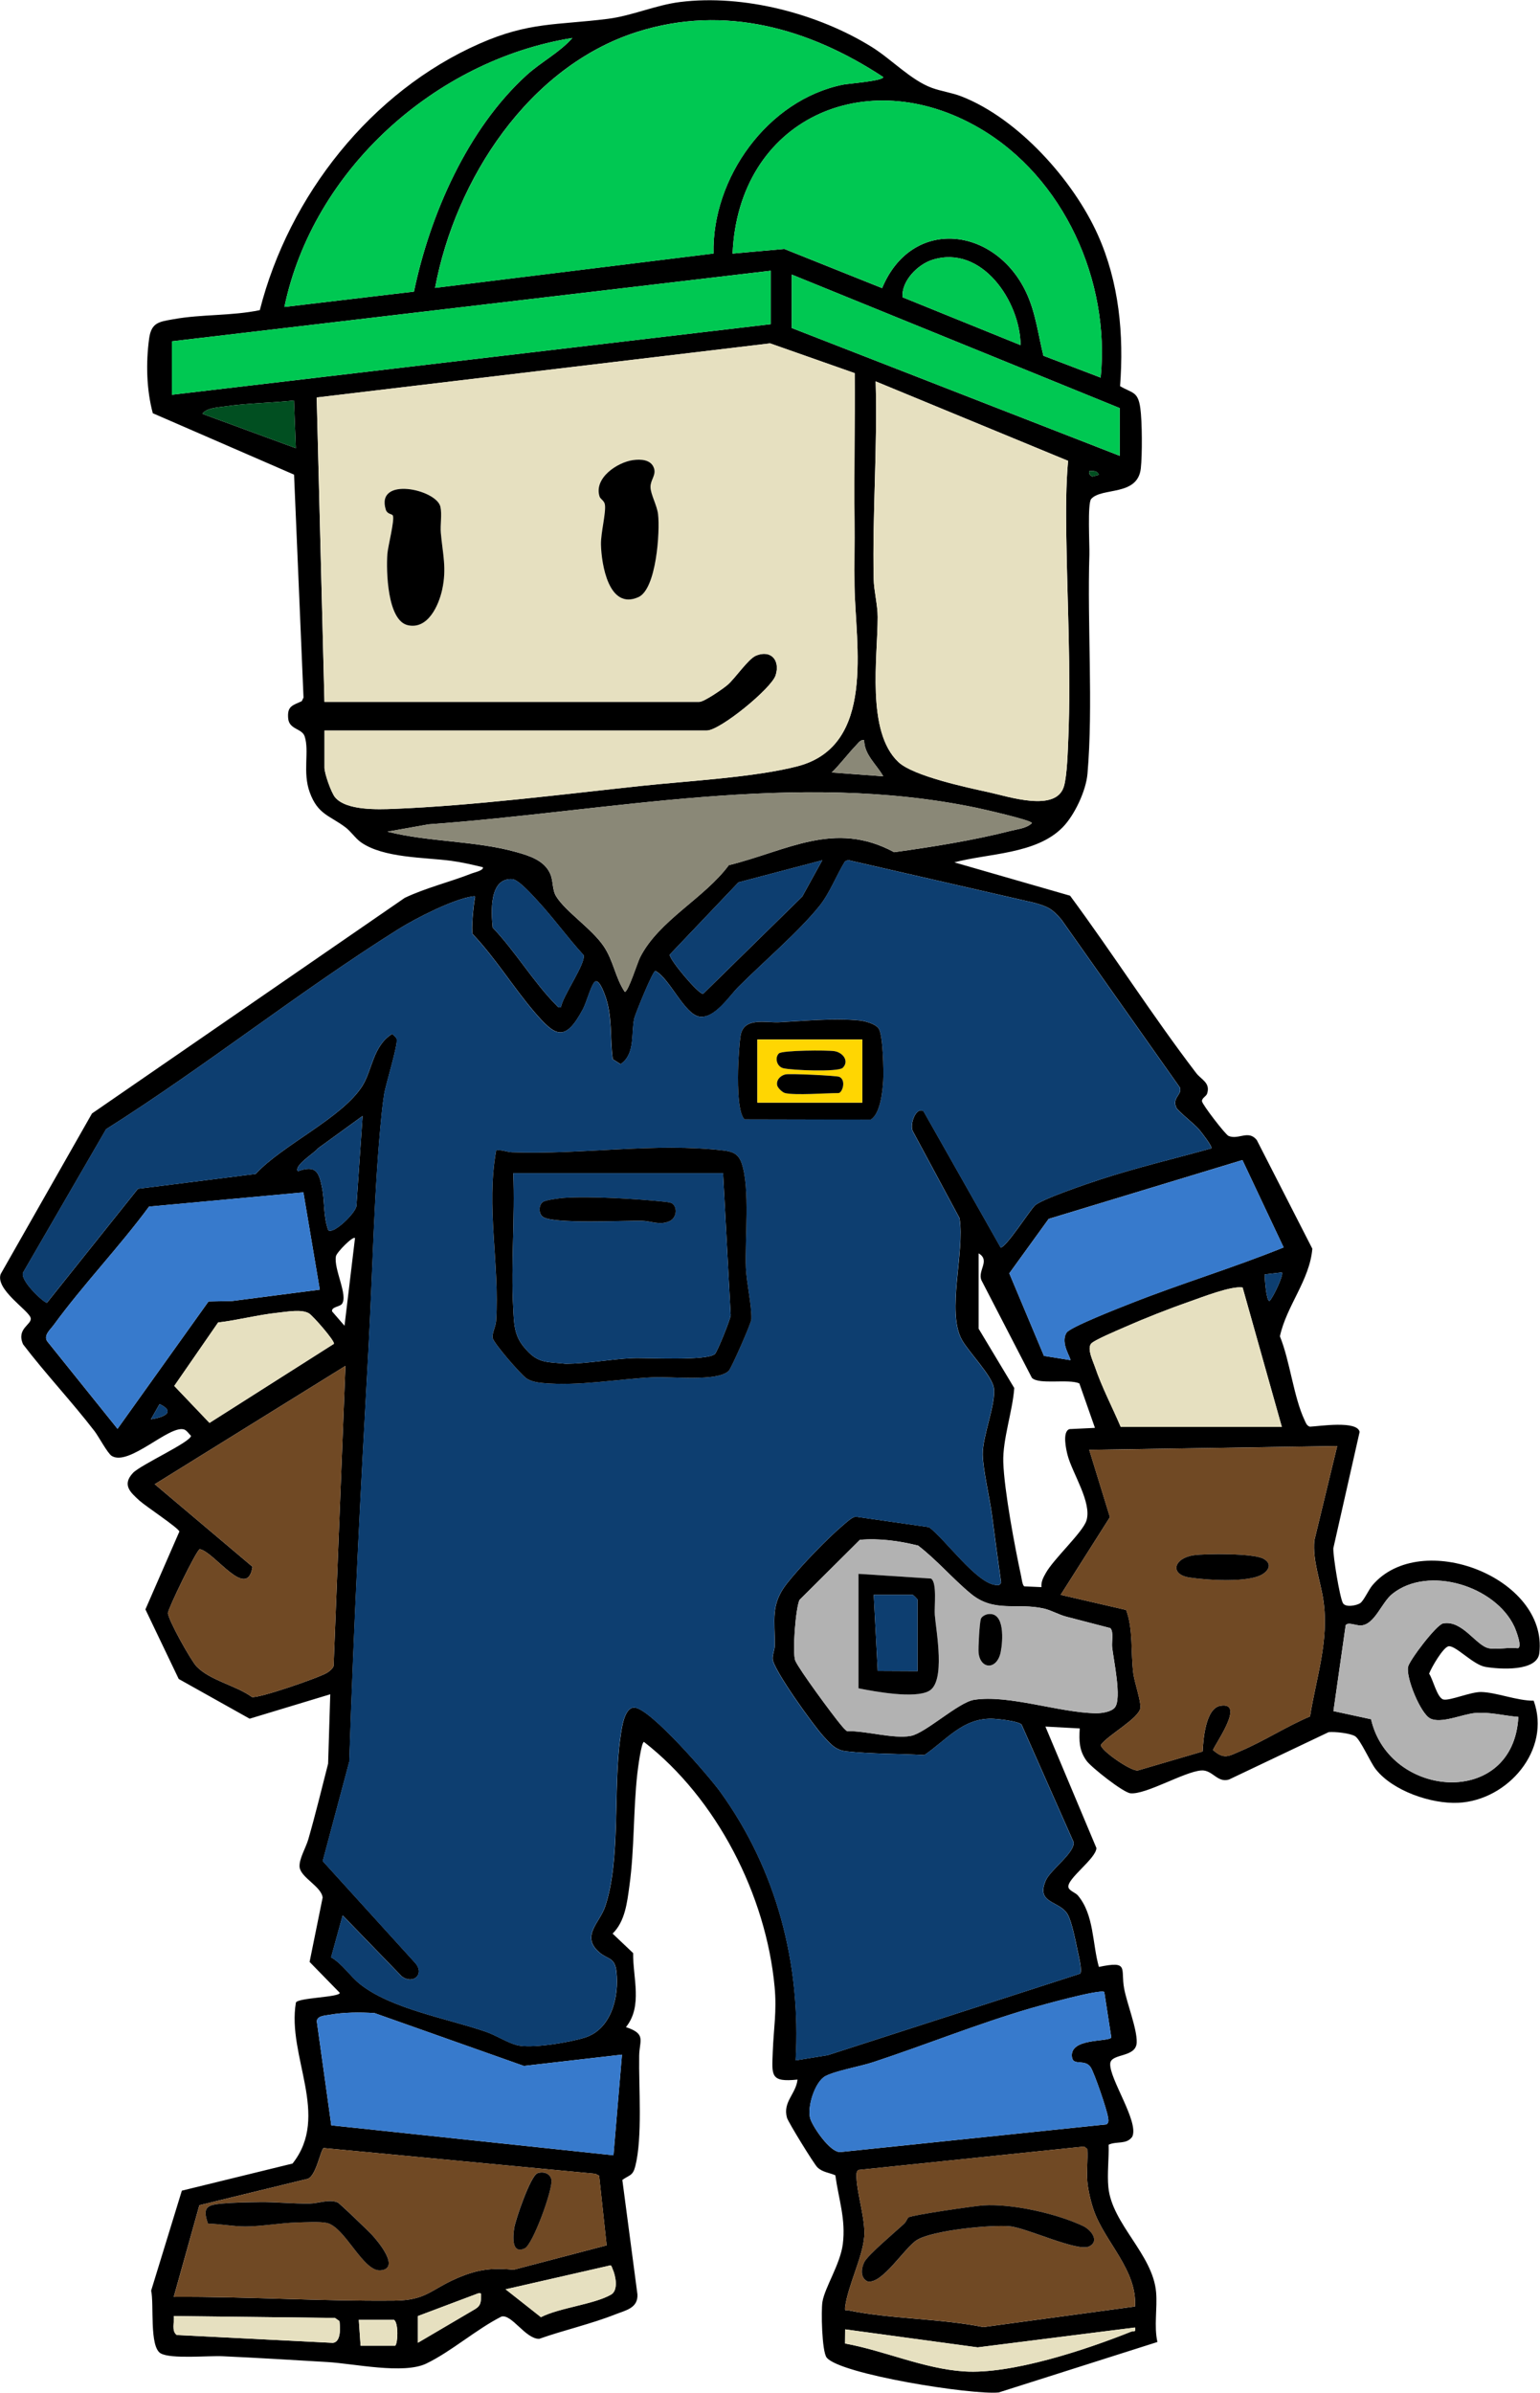 <svg width="542" height="842" viewBox="0 0 542 842" fill="none" xmlns="http://www.w3.org/2000/svg">
<g clip-path="url(#clip0_4815_10523)">
<g clip-path="url(#clip1_4815_10523)">
<path d="M335.71 303.403L376.612 315.183C391.785 335.723 405.475 357.269 420.969 377.557C422.815 379.963 426.073 380.985 424.843 384.818C424.521 385.826 422.941 386.371 423.039 387.519C423.137 388.666 431.261 399.229 432.366 399.705C435.89 401.216 439.358 397.439 442.322 401.16L461.872 439.399C460.935 450.508 452.782 459.476 450.461 470.222C454.027 478.966 455.271 491.558 459.173 499.799C459.62 500.737 459.886 501.688 461.019 502.024C464.347 501.87 477.716 499.757 478.513 503.871L469.269 544.768C469.116 547.468 471.479 561.893 472.611 564.062C473.506 565.741 477.31 564.971 478.625 564.188C479.939 563.404 481.631 559.459 483.015 557.836C499.978 537.856 544.88 555.135 541.762 581.691C540.992 588.295 527.75 587.399 522.786 586.546C518.479 585.818 512.451 579.074 509.906 579.284C508.005 579.438 503.754 586.812 502.97 588.938C504.327 590.827 505.781 597.473 507.991 598.019C510.2 598.564 517.57 595.318 521.303 595.388C526.603 595.5 534.015 598.508 539.776 598.438C546.013 615.69 530.714 633.529 513.235 634.368C503.726 634.83 490.119 630.171 484.162 622.518C482.218 620.027 478.82 612.136 476.932 610.947C475.198 609.869 469.675 609.282 467.591 609.52L432.548 626.183C428.395 627.471 426.744 622.657 422.717 622.993C416.704 623.483 403.322 631.542 397.868 631.024C395.323 630.772 384.094 621.916 382.402 619.579C379.773 615.942 379.759 612.57 380.01 608.204L367.928 607.547L385.884 650.29C385.772 654.054 375.284 661.204 376.039 664.142C376.347 665.359 378.486 665.961 379.339 666.954C385.101 673.74 384.415 683.954 386.751 692.125C397.518 689.872 394.344 692.642 395.63 699.68C396.581 704.899 400.231 713.951 400.063 718.694C399.867 724.165 391.086 722.43 390.75 726.068C390.261 731.328 401.014 746.663 398.483 751.896C396.455 754.722 392.973 753.365 390.177 754.68C390.331 759.493 389.617 764.95 390.093 769.679C391.379 782.635 405.741 793.212 406.887 806.588C407.377 812.268 406.09 818.495 407.349 824.105L351.497 841.86C342.1 842.812 295.702 835.48 290.947 829.59C289.255 827.491 288.948 813.024 289.451 810.002C290.276 804.895 295.73 796.738 296.625 789.658C297.729 780.9 295.156 773.904 293.996 765.439C291.758 764.474 289.549 764.404 287.703 762.669C286.528 761.564 277.397 746.719 276.977 745.208C275.411 739.597 280.152 736.841 280.683 731.762C271.048 732.769 271.664 730.321 271.971 722.024C272.279 713.727 273.426 707.795 272.628 699.204C269.636 666.87 252.282 632.885 226.65 612.947C225.699 612.947 224.482 622.546 224.314 624.015C222.846 637.097 223.321 650.472 221.531 663.526C220.72 669.403 220.021 676.076 215.602 680.4L222.832 687.256C222.706 695.888 226.272 705.934 220.301 713.307C227.545 715.714 225.055 717.911 224.958 723.353C224.762 734.364 226.188 752.049 223.587 762.263C222.72 765.677 221.587 765.257 219.028 767.076L224.342 807.343C224.594 812.198 220.203 812.954 216.609 814.367C207.939 817.795 198.542 819.894 189.746 823C184.908 823 180.111 814.227 176.49 815.151C167.694 819.6 158.702 827.533 150.018 831.702C141.991 835.55 124.512 831.702 115.226 831.157C102.99 830.429 90.587 829.674 78.337 829.114C73.345 828.876 60.116 830.177 56.536 828.093C52.495 825.742 54.271 810.701 53.194 806.042L64.003 770.854L102.962 761.312C116.345 744.41 100.949 723.521 104.137 704.717C104.515 702.954 119.617 702.828 119.589 701.247L108.961 690.362L113.548 667.738C113.157 663.806 105.787 660.672 105.438 656.95C105.186 654.208 107.647 650.193 108.514 647.198C111.045 638.412 113.213 629.471 115.478 620.601L116.233 596.186L87.86 604.777L62.899 590.799L51.18 566.314L63.136 538.919C62.801 537.632 51.166 529.937 49.111 528.062C45.922 525.152 42.86 522.535 46.775 518.324C49.446 515.442 67.234 507.411 67.22 505.228C66.479 504.542 65.709 503.283 64.745 502.989C59.515 501.436 45.433 516.029 39.336 512.322C37.868 511.426 34.721 505.48 33.281 503.605C25.24 493.153 16.123 483.527 8.124 473.048C5.621 467.381 11.41 466.108 10.781 463.73C10.068 461.029 -1.693 453.782 0.237 448.325L32.372 391.814L142.453 315.939C150.032 312.343 158.297 310.398 166.072 307.334C166.994 306.97 170.309 306.285 169.945 305.166C166.295 304.27 162.52 303.403 158.772 302.899C149.389 301.654 134.957 301.962 127.029 296.379C125.085 295.008 123.533 292.587 121.561 291.104C115.939 286.879 111.87 286.641 109.017 278.82C106.416 271.712 108.948 264.367 107.227 259.12C106.291 256.266 101.774 256.769 101.424 252.796C101.047 248.487 102.865 248.263 106.207 246.738L106.822 245.464L103.494 167.015L53.781 145.412C51.544 137.101 51.334 127.685 52.481 119.178C53.25 113.428 56.033 113.218 61.067 112.323C71.051 110.518 81.483 111.217 91.44 109.133C101.676 68.894 130.581 32.166 168.826 15.335C186.236 7.667 196.011 8.885 213.826 6.646C222.538 5.555 230.691 1.777 239.417 0.7C261.651 -2.071 287.899 4.771 306.805 16.524C313.783 20.861 320.593 28.221 327.977 30.921C331.291 32.138 334.941 32.586 338.395 33.929C358.308 41.694 377.745 63.381 386.373 82.619C393.868 99.311 395.588 117.765 394.204 135.884C398.609 138.458 400.469 137.675 401.322 143.537C401.993 148.238 402.035 160.089 401.504 164.846C400.371 174.752 387.757 171.366 384.038 175.578C382.681 177.117 383.506 191.654 383.409 195.081C382.625 219.804 384.793 248.389 382.737 272.286C382.22 278.246 378.207 286.809 374.025 291.09C364.67 300.66 347.904 300.199 335.738 303.487L335.71 303.403ZM251.121 89.223C250.534 62.597 270.181 35.132 296.737 29.774C298.513 29.41 310.916 28.486 310.846 27.115C284.892 10.018 255.065 1.483 224.426 11.165C186.04 23.282 160.254 63.171 153.122 101.297L251.107 89.209L251.121 89.223ZM201.451 13.362C153.206 21.113 110.136 59.827 100.096 108.013L145.697 102.613C151.333 75.483 164.561 45.332 185.327 26.444C190.459 21.77 196.878 18.552 201.451 13.362ZM387.38 132.862C390.75 98.877 374.473 62.416 344.631 45.052C304.624 21.771 259.847 42.072 257.834 89.237L276.027 87.6L310.455 101.381C320.985 76.085 350.407 79.849 361.216 103.004C364.516 110.056 365.369 117.709 367.229 125.181L387.38 132.876V132.862ZM359.188 121.445C359.063 106.124 345.582 85.949 328.172 91.419C323.012 93.043 317.209 98.849 317.642 104.599L359.188 121.445ZM271.258 95.267L60.493 120.102V138.906L271.258 114.072V95.267ZM394.092 143.607L278.642 96.61V115.415L394.092 160.397V143.607ZM114.191 246.989H246.087C247.807 246.989 254.561 242.316 256.142 240.931C258.854 238.539 263.329 231.851 266.07 230.717C271.342 228.535 274.642 232.354 272.978 237.629C271.524 242.246 253.415 257.063 248.772 257.063H114.191V270.159C114.191 272.174 116.541 278.876 117.911 280.541C121.827 285.27 133 284.85 138.719 284.626C166.561 283.507 197.983 279.519 225.936 276.525C241.92 274.818 265.916 273.531 280.781 269.613C308.329 262.352 301.072 226.786 300.75 206.401C300.624 198.733 300.834 191.066 300.75 183.581C300.554 166.161 300.932 148.728 300.806 131.309L271.02 120.829L111.451 139.872L114.177 247.003L114.191 246.989ZM308.189 134.205C308.875 157.375 307.001 180.544 307.49 203.714C307.574 207.87 308.903 212.893 308.903 217.118C308.903 231.193 304.777 257.469 316.216 268.172C321.488 273.111 340.296 277.099 347.918 278.764C354.937 280.289 371.718 285.983 374.459 276.693C375.592 272.873 375.829 263.849 376.011 259.442C376.948 235.824 375.62 211.815 375.284 188.282C375.158 179.565 375.144 170.807 375.913 162.16L308.203 134.205H308.189ZM103.452 140.921C95.369 141.816 87.091 141.844 79.05 143.034C76.617 143.397 72.645 143.523 71.233 145.622L104.123 157.711L103.452 140.921ZM386.709 167.099C386.303 165.574 384.611 165.686 383.353 165.77C383.157 166.721 383.576 167.281 384.443 167.7L386.695 167.099H386.709ZM304.148 260.421C302.904 260.211 302.204 261.289 301.449 262.086C298.555 265.08 295.772 268.844 292.737 271.824L310.86 273.167C308.539 268.998 304.134 265.57 304.148 260.421ZM136.342 292.643C150.941 296.351 167.442 295.791 181.817 299.863C186.348 301.136 191.592 302.773 193.648 307.488C194.808 310.132 194.263 313.029 195.759 315.449C199.059 320.78 208.317 326.824 212.47 332.98C215.952 338.157 216.511 343.978 219.895 349.042C221.112 349.028 224.342 338.717 225.237 336.94C231.88 323.816 247.835 316.163 256.505 304.438C276.977 299.415 293.66 288.516 314.692 299.877C327.963 298.044 342.729 295.693 355.818 292.335C358.294 291.706 361.328 291.468 363.174 289.635C363.202 288.628 345.694 284.668 343.722 284.262C279.956 270.957 214.763 285.48 150.829 290.069L136.314 292.657L136.342 292.643ZM289.381 302.717L259.903 310.482L235.697 335.933C235.641 337.765 245.738 349.742 247.43 349.742L282.347 315.491L289.381 302.731V302.717ZM426.311 404.084C426.856 403.497 422.633 398.152 421.962 397.369C420.41 395.55 414.606 390.975 414.047 389.827C412.313 386.217 416.229 385.21 415.25 382.65L373.564 323.578C370.278 319.731 368.865 319.059 364.027 317.674L298.443 302.633L297.38 303.137C294.331 308.09 292.024 314.302 288.388 318.821C281.005 327.999 268.489 338.633 259.833 347.322C256.617 350.553 251.457 358.599 246.143 357.731C240.829 356.864 235.627 344.131 230.649 341.641C229.74 341.641 223.545 356.92 223.224 358.375C222.063 363.663 223.657 370.883 218.427 374.451L215.672 372.716C214.595 364.993 215.672 357.409 212.861 350.008C212.582 349.28 210.666 343.852 209.17 345.657C207.841 347.252 206.401 352.764 205.17 355.087C198.878 366.881 195.48 364.755 188.04 356.052C180.531 347.252 174.392 337.122 166.365 328.685C165.764 327.244 166.673 318.457 167.092 316.317C167.288 315.337 167.358 315.281 166.225 315.449C159.387 316.457 146.214 323.186 140.159 326.992C105.34 348.861 72.198 375.318 37.336 397.355L8.264 447.542C6.418 450.116 15.466 458.511 16.542 458.413L48.551 418.314L89.985 413.081C99.369 402.881 120.344 393.437 127.518 382.146C131.028 376.619 131.224 368.001 138.034 363.803C138.551 364.363 139.39 364.839 139.614 365.622C140.145 367.581 135.741 381.614 135.195 385.112C134.874 387.169 134.566 389.589 134.356 391.66C131.587 418.817 131.168 448.129 129.644 475.566C126.959 523.641 124.498 571.799 122.931 619.915L113.59 654.88L146.131 690.725C149.571 694.643 145.459 698.463 141.404 695.455L120.596 673.978L116.541 688.739C120.54 691.061 123.169 695.343 126.665 698.127C137.754 706.955 157.513 710.257 170.966 714.917C174.574 716.162 178.335 718.638 181.733 719.59C186.81 721.003 200.528 718.68 205.884 716.973C215.197 713.993 217.952 702.618 216.959 693.776C216.371 688.613 213.966 689.606 210.96 687.018C204.331 681.351 211.016 676.636 212.945 670.998C218.567 654.586 215.728 629.261 218.371 611.31C218.777 608.54 219.616 600.719 223.307 600.873C228.887 601.111 249.555 625.05 253.443 630.423C273.37 657.986 281.97 690.991 280.04 725.004L291.297 723.185L380.136 694.503C381.017 693.524 379.521 687.689 379.171 685.94C378.556 682.876 377.214 676.328 375.871 673.81C373.102 668.633 364.418 670.102 368.082 661.665C369.69 657.972 378.276 651.997 377.871 648.234L359.566 606.875C358.447 605.588 350.938 604.791 348.84 604.777C338.688 604.735 333.025 612.332 325.334 617.579C316.44 617.061 306.609 617.229 297.827 616.249C293.968 615.816 292.248 613.577 289.759 610.891C286.431 607.281 272.083 587.427 271.929 583.678C271.873 582.139 272.656 580.627 272.67 579.018C272.754 570.022 271.104 564.635 276.991 557.164C281.676 551.218 291.325 541.172 297.114 536.345C298.121 535.505 299.925 533.798 301.184 533.686L326.984 537.38C332.703 541.647 343.527 556.912 350.323 557.71C351.358 557.836 351.805 557.961 352.35 556.856C351.246 549.021 350.169 541.172 349.162 533.323C348.365 527.194 345.946 517.107 345.876 511.776C345.792 505.256 350.602 493.951 349.791 488.396C349.162 484.059 340.912 475.734 338.534 471.439C333.039 461.477 339.639 440.588 337.709 428.625L321.278 398.054C320.09 395.774 322.299 389.38 325.012 390.975L352.183 438.979C354.098 438.979 362.321 426.079 364.237 424.19C366.474 421.993 383.087 416.383 387.282 415.012C400.091 410.828 413.376 407.708 426.353 404.07L426.311 404.084ZM197.423 354.415C197.997 350.54 206.205 339.011 205.394 336.1C199.731 329.916 194.752 322.949 189.047 316.806C187.313 314.931 182.475 309.503 180.321 309.363C172.071 308.817 172.868 320.976 173.399 326.418C181.23 334.589 187.942 345.81 195.787 353.702C196.347 354.261 196.389 354.653 197.409 354.415H197.423ZM127.616 392.682L111.87 404.112C110.807 405.637 103.354 410.087 104.808 412.143C111.269 409.807 112.262 412.493 113.352 418.02C114.317 422.861 113.744 428.206 115.562 432.935C117.492 434.292 125.113 426.862 125.434 424.386L127.616 392.668V392.682ZM451.776 438.951L437.274 408.198L369.075 428.905L355.217 448.059L367.411 477.105L376.654 478.602C377.214 478.099 372.991 472.656 375.382 468.934C376.668 466.934 394.414 460.036 397.966 458.637C415.725 451.613 434.086 446.115 451.776 438.937V438.951ZM106.78 419.573L52.453 424.582C41.965 438.797 29.296 452.005 18.905 466.234C17.661 467.927 15.354 469.774 16.542 471.887L41.364 502.78L73.387 457.965L81.623 457.811L112.555 453.81L106.78 419.587V419.573ZM124.931 435.649C124.218 434.851 118.498 440.672 118.233 442.043C117.366 446.52 122.652 455.936 120.302 458.875C119.533 459.84 116.527 459.882 116.89 461.477L121.253 466.514L124.945 435.635L124.931 435.649ZM344.422 441.022V467.535L356.965 488.424C356.392 496.567 352.84 506.515 353.106 514.546C353.441 524.536 357.175 544.404 359.384 554.604C359.594 555.555 359.804 557.724 360.475 558.213L366.53 558.479C366.404 556.52 367.131 555.205 368.026 553.596C370.781 548.573 381.073 539.213 382.374 535.058C384.359 528.719 377.423 518.436 375.745 512.07C375.242 510.139 373.774 503.773 376.389 502.877L385.366 502.444L379.871 486.787C375.955 485.108 365.705 487.347 363.174 484.843L345.386 450.438C344.03 447.066 348.631 443.484 344.408 441.022H344.422ZM451.146 447.738L445.133 448.437C445.077 449.822 445.651 457.825 446.783 457.797C448.028 456.692 451.929 448.479 451.146 447.738ZM394.428 502.108H451.146L437.344 453.054C433.485 452.355 422.941 456.496 418.76 457.965C411.292 460.568 402.888 463.884 395.658 467.074C393.533 468.011 384.905 471.607 383.982 472.852C382.583 474.727 384.625 478.784 385.366 480.967C387.799 488.173 391.463 495.098 394.442 502.108H394.428ZM76.771 465.353L61.333 487.683L73.736 500.695L117.548 472.852C117.799 471.747 110.192 463.072 108.808 462.191C106.277 460.582 101.061 461.561 97.844 461.911C90.796 462.652 83.819 464.513 76.785 465.353H76.771ZM121.575 480.631L54.466 522.269L88.867 551.316C87.007 563.446 75.554 546.111 70.31 545.117C69.108 545.467 59.109 566.174 59.109 567.573C59.109 569.896 67.248 584.391 69.191 586.406C74.03 591.387 83.007 593.038 88.671 597.151C91.076 597.669 112.262 590.365 115.1 588.617C115.925 588.113 117.142 587.161 117.408 586.224L121.575 480.631ZM53.11 499.422C57.249 498.806 62.227 497.001 56.158 494.049L53.11 499.422ZM470.612 508.838L383.353 510.181L390.638 533.854L373.298 561.193L396.344 566.51C398.903 573.31 397.91 581.635 398.889 588.966C399.28 591.932 401.671 598.942 401.364 600.999C400.804 604.721 389.813 610.611 387.45 613.983C387.156 615.746 397.994 623.343 400.455 622.993L423.262 616.305C423.472 612.192 424.269 601.125 429.513 600.229C438.771 598.662 426.814 614.85 426.954 615.83C430.898 619.3 432.464 617.9 436.645 616.138C444.84 612.668 452.81 607.463 461.061 603.979C463.284 590.1 467.843 577.269 465.745 563.054C464.711 556.059 461.928 549.259 462.585 542.053L470.626 508.824L470.612 508.838ZM302.61 541.857L281.41 562.942C280.04 565.615 278.781 581.747 279.928 584.391C281.312 587.581 293.017 603.405 295.814 606.763C296.527 607.617 297.212 608.498 298.121 609.156C304.665 608.946 314.426 611.954 320.565 610.821C325.697 609.869 337.304 599.012 342.785 598.131C354.867 596.186 372.865 602.678 385.702 602.846C387.716 602.874 391.156 602.398 392.414 600.775C394.861 597.641 391.925 584.153 391.421 579.62C391.211 577.731 392.051 574.149 390.764 572.89L375.312 568.875C372.585 568.161 370.026 566.622 367.425 566.02C357.874 563.838 349.987 567.602 341.737 560.83C335.43 555.653 329.697 548.881 323.138 543.858C316.454 542.193 309.518 541.228 302.624 541.829L302.61 541.857ZM523.974 579.984C526.771 580.543 531.036 579.578 534.043 579.984C536.042 579.984 533.483 573.492 532.952 572.345C526.309 558.129 502.775 550.714 490.063 560.83C486.162 563.936 483.854 571.687 478.988 571.967C477.296 572.065 474.401 570.624 473.604 571.897L469.297 602.104L482.54 604.972C488.959 633.025 532.714 636.341 534.378 604.147C529.218 603.741 524.52 602.37 519.248 602.776C514.773 603.126 507.124 606.707 503.306 604.665C499.908 602.86 494.748 590.268 495.573 586.504C496.076 584.167 505.529 571.701 507.893 571.253C514.675 569.966 519.471 579.074 523.974 579.984ZM388.638 700.925C386.96 699.876 366.18 705.682 362.712 706.69C344.016 712.146 325.711 719.59 307.197 725.676C302.638 727.173 294.303 728.6 290.556 730.517C286.808 732.434 283.899 741.654 285.214 745.628C286.193 748.58 292.164 757.45 295.744 757.268L389.45 747.53C390.358 746.817 390.093 745.921 389.953 744.984C389.589 742.368 385.24 729.663 383.898 727.495C381.94 724.375 377.787 727.019 377.298 723.983C376.165 717.001 389.939 718.638 391.128 716.973L388.652 700.939L388.638 700.925ZM218.903 722.989L184.376 726.963L131.825 708.369C126.651 708.047 121.072 708.061 115.967 708.97C114.303 709.264 111.66 709.32 111.493 711.237L116.597 747.866L215.91 758.402L218.903 722.989ZM382.681 767.636C382.374 763.956 382.905 759.941 382.681 756.219L381.577 755.323L302.106 763.564C301.309 764.124 301.421 765.369 301.449 766.265C301.715 772.491 304.665 781.04 304.162 787.112C303.575 794.345 298.373 804.349 297.422 811.947C297.352 813.458 297.492 812.744 298.443 812.94C313.517 816.06 330.815 815.794 346.1 818.858L399.462 811.611C400.245 798.837 389.086 789.197 385.045 778.046C383.982 775.107 382.947 770.7 382.681 767.65V767.636ZM213.505 790.092L210.862 765.593L209.533 764.908L113.954 755.855C112.835 756.121 111.227 766.391 107.941 766.768L70.17 775.975L61.151 808.239C87.049 808.071 112.793 809.806 138.705 809.554C150.13 809.442 151.416 805.72 160.925 801.621C168.043 798.557 173.049 797.927 180.797 798.669L213.491 790.092H213.505ZM177.958 805.566L190.375 815.36C197.046 811.975 209.03 810.869 215.057 807.427C217.7 805.916 216.693 800.823 215.616 798.445C215.421 798.011 215.309 797.396 214.903 797.116L177.958 805.552V805.566ZM147.081 814.969V824.371L167.162 812.562C168.868 811.513 169.232 810.575 169.274 808.617C169.288 807.693 169.665 806.574 168.309 806.98L147.081 814.969ZM61.165 814.969C61.458 817.039 60.242 820.229 62.227 821.643L117.198 824.413C120.107 824.007 119.729 818.956 119.477 816.746L117.897 815.64L61.179 814.969H61.165ZM126.273 816.312L126.903 825.42H139.069C140.034 824.749 140.313 817.445 138.691 816.312H126.273ZM399.462 818.998L344.086 825.994L297.436 819.656L297.394 824.637C311.378 827.183 325.068 833.521 339.359 834.459C356 835.536 382.29 826.805 397.98 820.509C399.001 820.104 399.798 820.901 399.448 818.998H399.462Z" fill="black"/>
<path d="M426.312 404.084C413.349 407.722 400.05 410.842 387.241 415.026C383.06 416.397 366.447 422.007 364.196 424.204C362.266 426.093 354.057 438.979 352.142 438.993L324.971 390.989C322.258 389.408 320.063 395.788 321.237 398.068L337.668 428.639C339.598 440.602 332.998 461.477 338.493 471.453C340.857 475.734 349.107 484.073 349.75 488.41C350.561 493.965 345.751 505.27 345.835 511.79C345.905 517.121 348.324 527.208 349.121 533.337C350.128 541.186 351.205 549.035 352.309 556.87C351.764 557.961 351.331 557.835 350.282 557.724C343.486 556.926 332.662 541.661 326.943 537.394L301.143 533.7C299.884 533.812 298.08 535.519 297.073 536.359C291.284 541.186 281.635 551.232 276.951 557.178C271.063 564.649 272.713 570.036 272.629 579.032C272.616 580.641 271.832 582.152 271.888 583.692C272.028 587.441 286.376 607.295 289.718 610.905C292.207 613.591 293.913 615.83 297.786 616.263C306.554 617.243 316.399 617.075 325.293 617.593C332.984 612.346 338.647 604.749 348.799 604.791C350.897 604.791 358.406 605.588 359.525 606.889L377.83 648.248C378.236 652.011 369.649 657.986 368.041 661.679C364.391 670.102 373.061 668.647 375.83 673.824C377.187 676.342 378.515 682.89 379.13 685.954C379.48 687.703 380.976 693.524 380.095 694.517L291.256 723.199L279.999 725.018C281.929 690.991 273.343 658 253.402 630.437C249.514 625.064 228.846 601.125 223.267 600.887C219.575 600.733 218.736 608.554 218.33 611.324C215.687 629.275 218.526 654.6 212.904 671.012C210.975 676.65 204.276 681.365 210.919 687.032C213.939 689.606 216.344 688.627 216.918 693.79C217.925 702.632 215.156 714.007 205.843 716.987C200.487 718.708 186.769 721.017 181.693 719.604C178.294 718.666 174.533 716.19 170.925 714.931C157.472 710.271 137.727 706.969 126.624 698.141C123.128 695.357 120.499 691.075 116.5 688.753L120.555 673.992L141.363 695.469C145.432 698.477 149.53 694.657 146.09 690.739L113.549 654.894L122.89 619.929C124.457 571.813 126.918 523.669 129.603 475.58C131.127 448.143 131.546 418.831 134.315 391.674C134.525 389.603 134.833 387.183 135.154 385.126C135.7 381.628 140.119 367.595 139.573 365.636C139.363 364.853 138.524 364.377 137.993 363.817C131.197 368.015 131.001 376.633 127.477 382.16C120.303 393.451 99.328 402.909 89.945 413.095L48.51 418.328L16.501 458.427C15.425 458.525 6.391 450.13 8.223 447.556L37.295 397.369C72.171 375.332 105.299 348.875 140.119 327.006C146.174 323.2 159.346 316.471 166.184 315.463C167.317 315.295 167.247 315.351 167.051 316.331C166.632 318.471 165.723 327.258 166.324 328.699C174.351 337.136 180.504 347.266 187.999 356.066C195.425 364.783 198.837 366.909 205.129 355.101C206.36 352.792 207.8 347.266 209.129 345.671C210.625 343.866 212.555 349.294 212.821 350.022C215.617 357.409 214.555 364.993 215.631 372.73L218.386 374.465C223.616 370.897 222.022 363.677 223.183 358.389C223.504 356.934 229.685 341.655 230.608 341.655C235.572 344.145 240.928 356.906 246.102 357.745C251.276 358.585 256.576 350.554 259.792 347.335C268.448 338.647 280.964 328.013 288.347 318.835C291.983 314.316 294.276 308.104 297.339 303.151L298.402 302.647L363.986 317.688C368.824 319.073 370.237 319.745 373.523 323.592L415.209 382.664C416.174 385.224 412.272 386.231 414.006 389.841C414.552 390.989 420.369 395.564 421.921 397.383C422.592 398.166 426.815 403.511 426.27 404.098L426.312 404.084ZM262.03 393.843L306.414 393.941C309.813 392.01 310.638 383.895 310.847 380.243C311.043 376.969 310.791 363.901 309.169 361.789C307.953 360.194 304.429 359.256 302.499 359.06C293.549 358.179 283.131 359.228 274.196 359.69C269.581 359.928 261.82 357.759 260.673 364.279C260.226 366.783 259.932 372.072 259.82 374.829C259.666 378.634 259.387 391.324 262.03 393.815V393.843ZM174.617 404.784C171.009 424.708 175.861 444.799 174.589 464.849C174.463 466.766 173.12 469.172 173.372 470.767C173.666 472.628 183.371 483.723 185.286 485.038C186.853 486.116 189.188 486.494 191.048 486.661C203.955 487.809 217.1 485.262 229.937 484.633C235.992 484.339 252.744 486.284 256.492 482.324C257.457 481.303 264.365 465.576 264.421 464.205C264.589 459.42 262.701 451.417 262.491 446.087C262.1 436.069 264.029 418.202 260.995 409.317C259.904 406.099 257.96 405.246 254.716 404.854C230.664 401.972 204.71 406.379 180.266 405.47C178.35 405.4 176.546 404.504 174.603 404.784H174.617Z" fill="#0D3E70"/>
<path d="M114.192 246.99L111.465 139.858L271.035 120.815L300.82 131.295C300.96 148.714 300.568 166.147 300.764 183.567C300.848 191.066 300.638 198.733 300.764 206.387C301.086 226.772 308.329 262.352 280.795 269.6C265.93 273.517 241.92 274.804 225.951 276.511C197.997 279.491 166.575 283.493 138.733 284.612C133.014 284.836 121.827 285.256 117.925 280.527C116.555 278.862 114.206 272.16 114.206 270.145V257.049H248.786C253.415 257.049 271.538 242.232 272.992 237.615C274.656 232.341 271.342 228.521 266.084 230.704C263.357 231.837 258.869 238.525 256.156 240.917C254.576 242.316 247.821 246.976 246.101 246.976H114.206L114.192 246.99ZM222.776 161.908C217.253 162.678 208.974 168.218 211.002 174.682C211.31 175.676 212.666 176.123 212.89 177.536C213.351 180.335 211.407 187.568 211.505 191.64C211.673 198.495 214.204 214.795 224.678 210.122C231.041 207.282 232.313 187.009 231.6 180.936C231.237 177.858 229.013 174.095 228.943 171.436C228.873 168.778 230.915 167.295 230.216 164.902C229.265 161.642 225.447 161.544 222.776 161.908ZM138.216 181.328C139.027 182.685 136.51 192.297 136.314 194.928C135.895 200.748 136.244 218.349 143.53 219.986C150.55 221.567 154.367 213.116 155.598 207.506C157.262 199.937 155.78 194.886 155.136 187.554C154.885 184.644 155.598 181.034 154.983 178.306C153.598 172.164 132.035 167.463 135.783 179.383C136.244 180.866 137.95 180.88 138.202 181.314L138.216 181.328Z" fill="#E6E0C0"/>
<path d="M308.19 134.205L375.9 162.16C375.131 170.806 375.145 179.565 375.271 188.282C375.607 211.815 376.949 235.824 375.998 259.442C375.816 263.849 375.579 272.859 374.446 276.693C371.705 285.983 354.924 280.289 347.905 278.764C340.283 277.099 321.475 273.097 316.203 268.172C304.764 257.469 308.89 231.193 308.89 217.118C308.89 212.906 307.561 207.87 307.477 203.714C307.002 180.544 308.862 157.375 308.176 134.205H308.19Z" fill="#E6E0C0"/>
<path d="M251.122 89.223L153.137 101.311C160.268 63.185 186.055 23.296 224.44 11.179C255.079 1.497 284.907 10.032 310.861 27.129C310.916 28.486 298.527 29.424 296.751 29.788C270.196 35.146 250.548 62.611 251.136 89.237L251.122 89.223Z" fill="#00C852"/>
<path d="M470.613 508.838L462.572 542.067C461.915 549.273 464.684 556.073 465.732 563.068C467.844 577.27 463.285 590.1 461.048 603.993C452.797 607.491 444.827 612.696 436.632 616.152C432.451 617.914 430.885 619.314 426.941 615.844C426.801 614.878 438.744 598.676 429.5 600.243C424.27 601.125 423.459 612.206 423.249 616.319L400.442 623.007C397.981 623.357 387.143 615.746 387.437 613.997C389.8 610.625 400.805 604.735 401.351 601.013C401.658 598.956 399.267 591.946 398.876 588.98C397.897 581.649 398.876 573.324 396.331 566.524L373.285 561.207L390.625 533.868L383.34 510.195L470.599 508.852L470.613 508.838ZM420.117 547.272C413.139 548.279 411.517 554.002 418.663 555.093C424.62 556.003 439.988 557.066 444.673 553.708C447.008 552.029 447.316 550 444.701 548.517C441.233 546.558 424.522 546.642 420.117 547.272Z" fill="#704924"/>
<path d="M387.38 132.862L367.23 125.167C365.37 117.695 364.517 110.042 361.217 102.99C350.407 79.849 320.985 76.085 310.455 101.367L276.027 87.586L257.834 89.223C259.848 42.058 304.61 21.756 344.632 45.038C374.473 62.401 390.75 98.877 387.38 132.848V132.862Z" fill="#00C852"/>
<path d="M213.506 790.092L180.812 798.669C173.065 797.927 168.059 798.557 160.941 801.621C151.446 805.72 150.145 809.442 138.72 809.554C112.808 809.806 87.064 808.071 61.166 808.239L70.186 775.975L107.956 766.769C111.242 766.391 112.85 756.121 113.969 755.855L209.549 764.908L210.877 765.593L213.52 790.092H213.506ZM189.146 764.726C186.713 765.579 181.399 780.998 180.952 784.048C180.546 786.804 179.945 793.338 184.657 791.141C187.524 789.812 194.67 770.252 194.055 766.992C193.635 764.726 191.174 764.012 189.132 764.712L189.146 764.726ZM91.231 774.884C87.414 774.925 82.002 775.023 78.296 775.359C73.01 775.849 71.081 776.52 73.206 782.439C77.597 782.523 81.988 783.446 86.365 783.432C91.958 783.418 98.797 782.173 104.432 782.033C107.243 781.963 112.599 781.641 115.06 782.201C121.478 783.67 127.813 799.466 133.966 798.865C141.056 798.165 132.889 788.539 130.959 786.44C129.687 785.055 119.646 775.359 118.877 775.023C115.983 773.708 112.053 775.317 109.187 775.373C103.118 775.485 97.216 774.8 91.231 774.87V774.884Z" fill="#704924"/>
<path d="M121.575 480.631L117.408 586.224C117.142 587.161 115.926 588.113 115.101 588.616C112.262 590.351 91.076 597.669 88.671 597.151C83.022 593.038 74.03 591.387 69.192 586.406C67.248 584.405 59.109 569.896 59.109 567.573C59.109 566.174 69.108 545.481 70.311 545.117C75.554 546.111 87.007 563.446 88.867 551.315L54.467 522.269L121.575 480.631Z" fill="#704924"/>
<path d="M136.342 292.643L150.857 290.055C214.791 285.466 279.998 270.957 343.75 284.249C345.708 284.654 363.216 288.614 363.202 289.621C361.356 291.44 358.307 291.678 355.846 292.322C342.743 295.679 327.99 298.03 314.72 299.863C293.688 288.502 277.005 299.401 256.533 304.424C247.863 316.149 231.907 323.802 225.265 336.926C224.37 338.703 221.14 349.015 219.923 349.029C216.539 343.978 215.98 338.143 212.498 332.966C208.359 326.824 199.087 320.766 195.787 315.435C194.291 313.029 194.836 310.133 193.676 307.474C191.62 302.745 186.362 301.122 181.845 299.849C167.456 295.791 150.969 296.337 136.37 292.629L136.342 292.643Z" fill="#8A8877"/>
<path d="M382.681 767.636C382.947 770.686 383.982 775.107 385.044 778.032C389.086 789.183 400.245 798.823 399.462 811.597L346.099 818.844C330.829 815.78 313.517 816.046 298.442 812.926C297.492 812.73 297.352 813.444 297.422 811.933C298.373 804.335 303.575 794.331 304.162 787.098C304.665 781.04 301.701 772.477 301.449 766.251C301.407 765.355 301.295 764.11 302.106 763.55L381.576 755.31L382.681 756.205C382.905 759.927 382.374 763.942 382.681 767.622V767.636ZM319.782 780.242C319.376 780.508 318.957 781.795 318.286 782.425C315.433 785.097 305.532 793.394 304.246 795.912C303.127 798.095 302.68 801.537 305.295 802.782C310.413 804.013 318.355 790.932 322.718 788.217C328.228 784.803 348.882 782.747 355.497 783.418C361.524 784.02 379.283 792.485 383.366 790.47C387.016 788.651 384.108 784.705 381.143 783.292C371.872 778.885 356.294 775.415 346.113 776.045C343.121 776.227 321.026 779.445 319.782 780.256V780.242Z" fill="#704924"/>
<path d="M271.259 95.267V114.072L60.494 138.906V120.102L271.259 95.267Z" fill="#00C852"/>
<path d="M106.78 419.573L112.555 453.796L81.623 457.797L73.386 457.951L41.363 502.765L16.542 471.873C15.353 469.76 17.675 467.927 18.905 466.22C29.281 452.005 41.951 438.797 52.453 424.568L106.78 419.559V419.573Z" fill="#377ACC"/>
<path d="M302.611 541.857C309.519 541.256 316.441 542.221 323.125 543.886C329.684 548.909 335.417 555.681 341.724 560.858C349.974 567.629 357.861 563.866 367.412 566.048C370.013 566.65 372.572 568.189 375.299 568.903L390.751 572.918C392.038 574.177 391.199 577.745 391.409 579.648C391.912 584.181 394.849 597.655 392.401 600.803C391.143 602.426 387.717 602.902 385.689 602.874C372.852 602.706 354.855 596.2 342.773 598.159C337.291 599.04 325.685 609.897 320.552 610.849C314.414 611.996 304.653 608.974 298.108 609.184C297.199 608.526 296.514 607.645 295.801 606.791C293.004 603.433 281.3 587.595 279.915 584.419C278.755 581.761 280.013 565.643 281.398 562.97L302.597 541.885L302.611 541.857ZM302.136 594.087C307.953 595.248 321.825 597.809 326.929 595.039C332.914 591.779 329.46 574.038 328.999 568.231C328.775 565.475 329.88 556.786 327.656 555.471L302.136 553.806V594.087ZM347.611 568.021C346.772 568.161 345.486 568.833 345.206 569.7C344.758 571.085 344.213 580.012 344.423 581.691C345.122 587.525 350.883 587.637 352.184 581.383C352.967 577.647 353.806 566.958 347.611 568.035V568.021Z" fill="#B2B2B2"/>
<path d="M388.638 700.925L391.114 716.959C389.925 718.624 376.151 716.987 377.284 723.969C377.773 727.019 381.94 724.375 383.884 727.481C385.24 729.635 389.575 742.354 389.939 744.97C390.065 745.921 390.344 746.803 389.436 747.516L295.73 757.254C292.164 757.436 286.179 748.566 285.2 745.614C283.885 741.626 286.738 732.434 290.542 730.503C294.345 728.572 302.624 727.159 307.183 725.662C325.697 719.576 344.016 712.132 362.698 706.676C366.18 705.654 386.96 699.862 388.624 700.911L388.638 700.925Z" fill="#377ACC"/>
<path d="M218.904 722.99L215.912 758.402L116.598 747.866L111.494 711.237C111.662 709.32 114.305 709.264 115.969 708.97C121.073 708.061 126.653 708.047 131.827 708.369L184.378 726.963L218.904 722.99Z" fill="#377ACC"/>
<path d="M451.775 438.951C434.086 446.115 415.711 451.627 397.965 458.651C394.414 460.05 376.668 466.962 375.382 468.948C372.99 472.656 377.213 478.113 376.654 478.616L367.411 477.119L355.217 448.073L369.075 428.919L437.274 408.212L451.775 438.965V438.951Z" fill="#377ACC"/>
<path d="M201.451 13.362C196.878 18.552 190.459 21.771 185.327 26.444C164.575 45.332 151.347 75.483 145.697 102.613L100.096 108.013C110.136 59.827 153.192 21.113 201.451 13.362Z" fill="#00C852"/>
<path d="M523.976 579.984C519.473 579.088 514.676 569.98 507.894 571.253C505.545 571.701 496.092 584.167 495.575 586.504C494.749 590.267 499.909 602.86 503.308 604.665C507.125 606.693 514.774 603.126 519.249 602.776C524.521 602.356 529.22 603.741 534.38 604.147C532.716 636.341 488.96 633.025 482.542 604.972L469.299 602.104L473.606 571.897C474.403 570.638 477.298 572.065 478.99 571.967C483.856 571.687 486.163 563.936 490.065 560.83C502.776 550.7 526.311 558.129 532.953 572.345C533.485 573.492 536.044 579.984 534.044 579.984C531.038 579.578 526.772 580.543 523.976 579.984Z" fill="#B2B2B2"/>
<path d="M394.428 502.108C391.45 495.112 387.8 488.187 385.353 480.967C384.612 478.784 382.57 474.727 383.968 472.852C384.891 471.607 393.533 468.011 395.645 467.074C402.888 463.87 411.279 460.568 418.746 457.965C422.927 456.51 433.471 452.369 437.331 453.054L451.133 502.108H394.414H394.428Z" fill="#E6E0C0"/>
<path d="M394.093 143.607V160.383L278.643 115.415V96.61L394.093 143.607Z" fill="#00C852"/>
<path d="M76.77 465.353C83.804 464.513 90.796 462.652 97.83 461.911C101.046 461.575 106.262 460.596 108.794 462.191C110.192 463.072 117.785 471.747 117.533 472.852L73.722 500.695L61.318 487.683L76.757 465.353H76.77Z" fill="#E6E0C0"/>
<path d="M289.381 302.717L282.348 315.477L247.43 349.728C245.738 349.728 235.642 337.751 235.697 335.919L259.904 310.468L289.381 302.703V302.717Z" fill="#0D3E70"/>
<path d="M197.423 354.415C196.402 354.667 196.346 354.261 195.801 353.702C187.956 345.81 181.244 334.589 173.413 326.418C172.882 320.976 172.07 308.831 180.335 309.363C182.488 309.503 187.327 314.932 189.061 316.806C194.766 322.935 199.745 329.902 205.408 336.1C206.219 339.011 198.011 350.54 197.437 354.415H197.423Z" fill="#0D3E70"/>
<path d="M399.462 818.998C399.812 820.901 399.001 820.104 397.994 820.509C382.304 826.805 356.015 835.55 339.374 834.459C325.082 833.535 311.392 827.183 297.408 824.637L297.45 819.656L344.1 825.994L399.476 818.998H399.462Z" fill="#E6E0C0"/>
<path d="M359.19 121.445L317.644 104.599C317.211 98.863 323 93.043 328.174 91.42C345.598 85.949 359.078 106.124 359.19 121.445Z" fill="#00C852"/>
<path d="M127.616 392.682L125.435 424.4C125.113 426.89 117.492 434.32 115.562 432.949C113.758 428.206 114.318 422.875 113.353 418.034C112.262 412.493 111.255 409.821 104.809 412.157C103.354 410.101 110.808 405.638 111.87 404.126L127.616 392.696V392.682Z" fill="#0D3E70"/>
<path d="M61.166 814.969L117.885 815.64L119.465 816.746C119.73 818.956 120.094 823.993 117.185 824.413L62.215 821.643C60.229 820.244 61.46 817.053 61.152 814.969H61.166Z" fill="#E6E0C0"/>
<path d="M177.959 805.566L214.904 797.13C215.31 797.409 215.422 798.011 215.617 798.459C216.694 800.837 217.701 805.916 215.058 807.441C209.031 810.897 197.047 812.002 190.377 815.374L177.959 805.58V805.566Z" fill="#E6E0C0"/>
<path d="M103.453 140.921L104.124 157.711L71.234 145.622C72.647 143.523 76.618 143.397 79.051 143.034C87.092 141.844 95.385 141.816 103.453 140.921Z" fill="#014F21"/>
<path d="M147.082 814.969L168.31 806.98C169.666 806.574 169.288 807.693 169.274 808.617C169.232 810.575 168.883 811.513 167.163 812.562L147.082 824.371V814.969Z" fill="#E6E0C0"/>
<path d="M126.273 816.312H138.691C140.313 817.445 140.034 824.749 139.069 825.42H126.903L126.273 816.312Z" fill="#E6E0C0"/>
<path d="M304.149 260.421C304.149 265.57 308.54 268.998 310.861 273.167L292.738 271.824C295.773 268.844 298.556 265.066 301.45 262.086C302.205 261.303 302.905 260.225 304.149 260.421Z" fill="#8A8877"/>
<path d="M451.148 447.738C451.931 448.479 448.029 456.678 446.785 457.797C445.652 457.825 445.079 449.822 445.135 448.437L451.148 447.738Z" fill="#0D3E70"/>
<path d="M53.111 499.422L56.16 494.049C62.243 496.987 57.251 498.792 53.111 499.422Z" fill="#0D3E70"/>
<path d="M386.71 167.099L384.458 167.7C383.591 167.281 383.172 166.721 383.368 165.77C384.626 165.686 386.318 165.574 386.724 167.099H386.71Z" fill="#014F21"/>
<path d="M174.617 404.784C176.56 404.504 178.364 405.4 180.28 405.47C204.724 406.379 230.678 401.972 254.73 404.854C257.974 405.246 259.904 406.099 261.009 409.317C264.043 418.216 262.114 436.083 262.505 446.087C262.715 451.417 264.603 459.42 264.435 464.205C264.393 465.577 257.471 481.303 256.506 482.324C252.758 486.284 236.006 484.325 229.951 484.633C217.114 485.262 203.969 487.823 191.062 486.661C189.202 486.494 186.867 486.116 185.3 485.039C183.371 483.723 173.68 472.628 173.386 470.767C173.134 469.186 174.477 466.766 174.603 464.849C175.875 444.799 171.009 424.708 174.631 404.784H174.617ZM254.478 412.815H180.644C181.287 428.401 179.791 444.659 180.616 460.176C180.909 465.577 180.881 469.718 184.322 473.915C189.202 479.876 191.887 479.106 199.172 479.89C206.933 479.82 214.848 478.253 222.567 477.917C227.685 477.693 248.899 478.98 251.626 476.434C252.451 475.664 256.982 464.457 257.163 462.834L254.478 412.815Z" fill="black"/>
<path d="M262.03 393.843C259.387 391.352 259.667 378.662 259.821 374.856C259.933 372.1 260.24 366.811 260.674 364.307C261.82 357.787 269.581 359.956 274.196 359.718C283.132 359.256 293.55 358.193 302.499 359.088C304.429 359.284 307.953 360.221 309.17 361.816C310.792 363.929 311.043 376.983 310.848 380.271C310.638 383.923 309.813 392.038 306.415 393.969L262.03 393.871V393.843ZM303.478 365.79H266.561V387.98H303.478V365.79Z" fill="black"/>
<path d="M222.777 161.908C225.448 161.53 229.251 161.642 230.216 164.902C230.915 167.295 228.888 168.89 228.944 171.436C229 173.983 231.237 177.844 231.601 180.936C232.314 187.009 231.041 207.282 224.679 210.122C214.219 214.795 211.674 198.495 211.506 191.64C211.408 187.568 213.352 180.349 212.89 177.536C212.653 176.123 211.31 175.676 211.002 174.682C208.975 168.204 217.253 162.678 222.777 161.908Z" fill="black"/>
<path d="M138.217 181.328C137.966 180.894 136.26 180.88 135.798 179.397C132.05 167.477 153.614 172.178 154.998 178.32C155.613 181.048 154.886 184.658 155.152 187.568C155.795 194.886 157.277 199.937 155.613 207.52C154.383 213.13 150.551 221.581 143.545 220C136.26 218.363 135.91 200.762 136.329 194.942C136.511 192.297 139.042 182.685 138.231 181.342L138.217 181.328Z" fill="black"/>
<path d="M420.117 547.272C424.522 546.642 441.233 546.558 444.701 548.517C447.316 550 447.008 552.029 444.673 553.708C439.974 557.08 424.62 556.003 418.663 555.093C411.517 554.002 413.139 548.279 420.117 547.272Z" fill="black"/>
<path d="M91.231 774.883C97.216 774.814 103.117 775.499 109.186 775.387C112.053 775.331 115.983 773.722 118.877 775.037C119.632 775.387 129.687 785.069 130.959 786.454C132.889 788.553 141.056 798.179 133.966 798.879C127.813 799.48 121.478 783.684 115.06 782.215C112.599 781.655 107.243 781.977 104.432 782.047C98.796 782.201 91.958 783.432 86.365 783.446C81.974 783.446 77.597 782.537 73.206 782.453C71.081 776.534 73.01 775.863 78.296 775.373C82.002 775.037 87.414 774.939 91.231 774.897V774.883Z" fill="black"/>
<path d="M189.146 764.726C191.188 764.012 193.635 764.726 194.069 767.006C194.67 770.252 187.538 789.812 184.672 791.155C179.945 793.352 180.546 786.818 180.966 784.062C181.427 780.998 186.741 765.579 189.16 764.74L189.146 764.726Z" fill="black"/>
<path d="M319.782 780.242C321.027 779.431 343.121 776.213 346.114 776.031C356.294 775.401 371.858 778.885 381.143 783.278C384.108 784.691 387.03 788.637 383.367 790.456C379.297 792.485 361.538 784.02 355.497 783.404C348.883 782.747 328.242 784.789 322.719 788.203C318.342 790.904 310.413 804 305.295 802.768C302.68 801.523 303.113 798.081 304.246 795.898C305.547 793.38 315.447 785.083 318.286 782.411C318.957 781.781 319.377 780.494 319.782 780.228V780.242Z" fill="black"/>
<path d="M302.135 594.087V553.806L327.655 555.471C329.879 556.786 328.774 565.475 328.998 568.231C329.459 574.037 332.913 591.792 326.928 595.038C321.838 597.809 307.952 595.234 302.135 594.087ZM322.943 588.043V562.872C322.943 562.76 321.377 561.193 321.265 561.193H307.505L308.917 587.973L322.943 588.043Z" fill="black"/>
<path d="M347.611 568.021C353.806 566.944 352.953 577.633 352.184 581.369C350.883 587.637 345.122 587.525 344.423 581.677C344.227 579.998 344.758 571.057 345.206 569.686C345.485 568.819 346.772 568.161 347.611 568.007V568.021Z" fill="black"/>
<path d="M254.477 412.815L257.162 462.834C256.98 464.443 252.464 475.65 251.625 476.434C248.898 478.98 227.684 477.693 222.566 477.917C214.847 478.253 206.932 479.82 199.171 479.89C191.886 479.106 189.215 479.89 184.32 473.915C180.88 469.704 180.894 465.576 180.615 460.176C179.79 444.659 181.286 428.401 180.643 412.815H254.477ZM236.872 423.728C236.27 423.127 234.886 422.987 234.019 422.903C224.636 421.895 207.617 420.874 198.402 421.532C196.906 421.644 192.067 422.259 191.088 422.945C189.536 424.022 189.424 427.044 191.088 428.22C194.71 430.766 219.685 429.465 225.964 429.591C229.166 429.661 232.047 431.228 235.501 429.787C237.892 428.779 238.55 425.435 236.858 423.742L236.872 423.728Z" fill="#0D3E70"/>
<path d="M303.478 365.79V387.98H266.561V365.79H303.478ZM296.612 375.738C298.933 373.429 296.738 370.393 293.717 369.889C291.256 369.484 275.272 369.554 274.126 370.687C272.616 372.17 273.357 375.29 275.65 375.878C278.559 376.619 295.046 377.291 296.612 375.738ZM276.293 384.622C280.139 385.462 290.417 384.622 295.088 384.622C296.416 384.622 297.968 380.159 295.423 378.914C294.57 378.494 277.957 377.697 276.433 378.046C274.685 378.452 273.091 380.005 273.538 381.95C273.804 382.901 275.412 384.427 276.293 384.608V384.622Z" fill="#FFD602"/>
<path d="M322.942 588.043L308.916 587.973L307.504 561.193H321.264C321.376 561.193 322.942 562.746 322.942 562.872V588.043Z" fill="#0D3E70"/>
<path d="M236.873 423.728C238.565 425.421 237.908 428.765 235.517 429.773C232.063 431.228 229.182 429.647 225.98 429.577C219.701 429.451 194.726 430.752 191.104 428.206C189.44 427.03 189.538 424.008 191.104 422.931C192.083 422.245 196.908 421.63 198.418 421.518C207.633 420.86 224.637 421.881 234.035 422.889C234.902 422.987 236.272 423.113 236.887 423.714L236.873 423.728Z" fill="black"/>
<path d="M296.61 375.738C295.044 377.305 278.557 376.619 275.649 375.878C273.355 375.29 272.614 372.17 274.124 370.687C275.271 369.554 291.255 369.484 293.716 369.89C296.736 370.393 298.932 373.415 296.61 375.738Z" fill="black"/>
<path d="M276.292 384.622C275.411 384.427 273.803 382.916 273.537 381.964C273.104 380.019 274.684 378.466 276.432 378.06C277.942 377.711 294.555 378.494 295.422 378.928C297.953 380.173 296.415 384.636 295.086 384.636C290.416 384.636 280.138 385.476 276.292 384.636V384.622Z" fill="black"/>
</g>
</g>
<defs>
<clipPath id="clip0_4815_10523">
<rect width="542" height="842" fill="white"/>
</clipPath>
<clipPath id="clip1_4815_10523">
<rect width="541.93" height="841.902" fill="white"/>
</clipPath>
</defs>
</svg>
